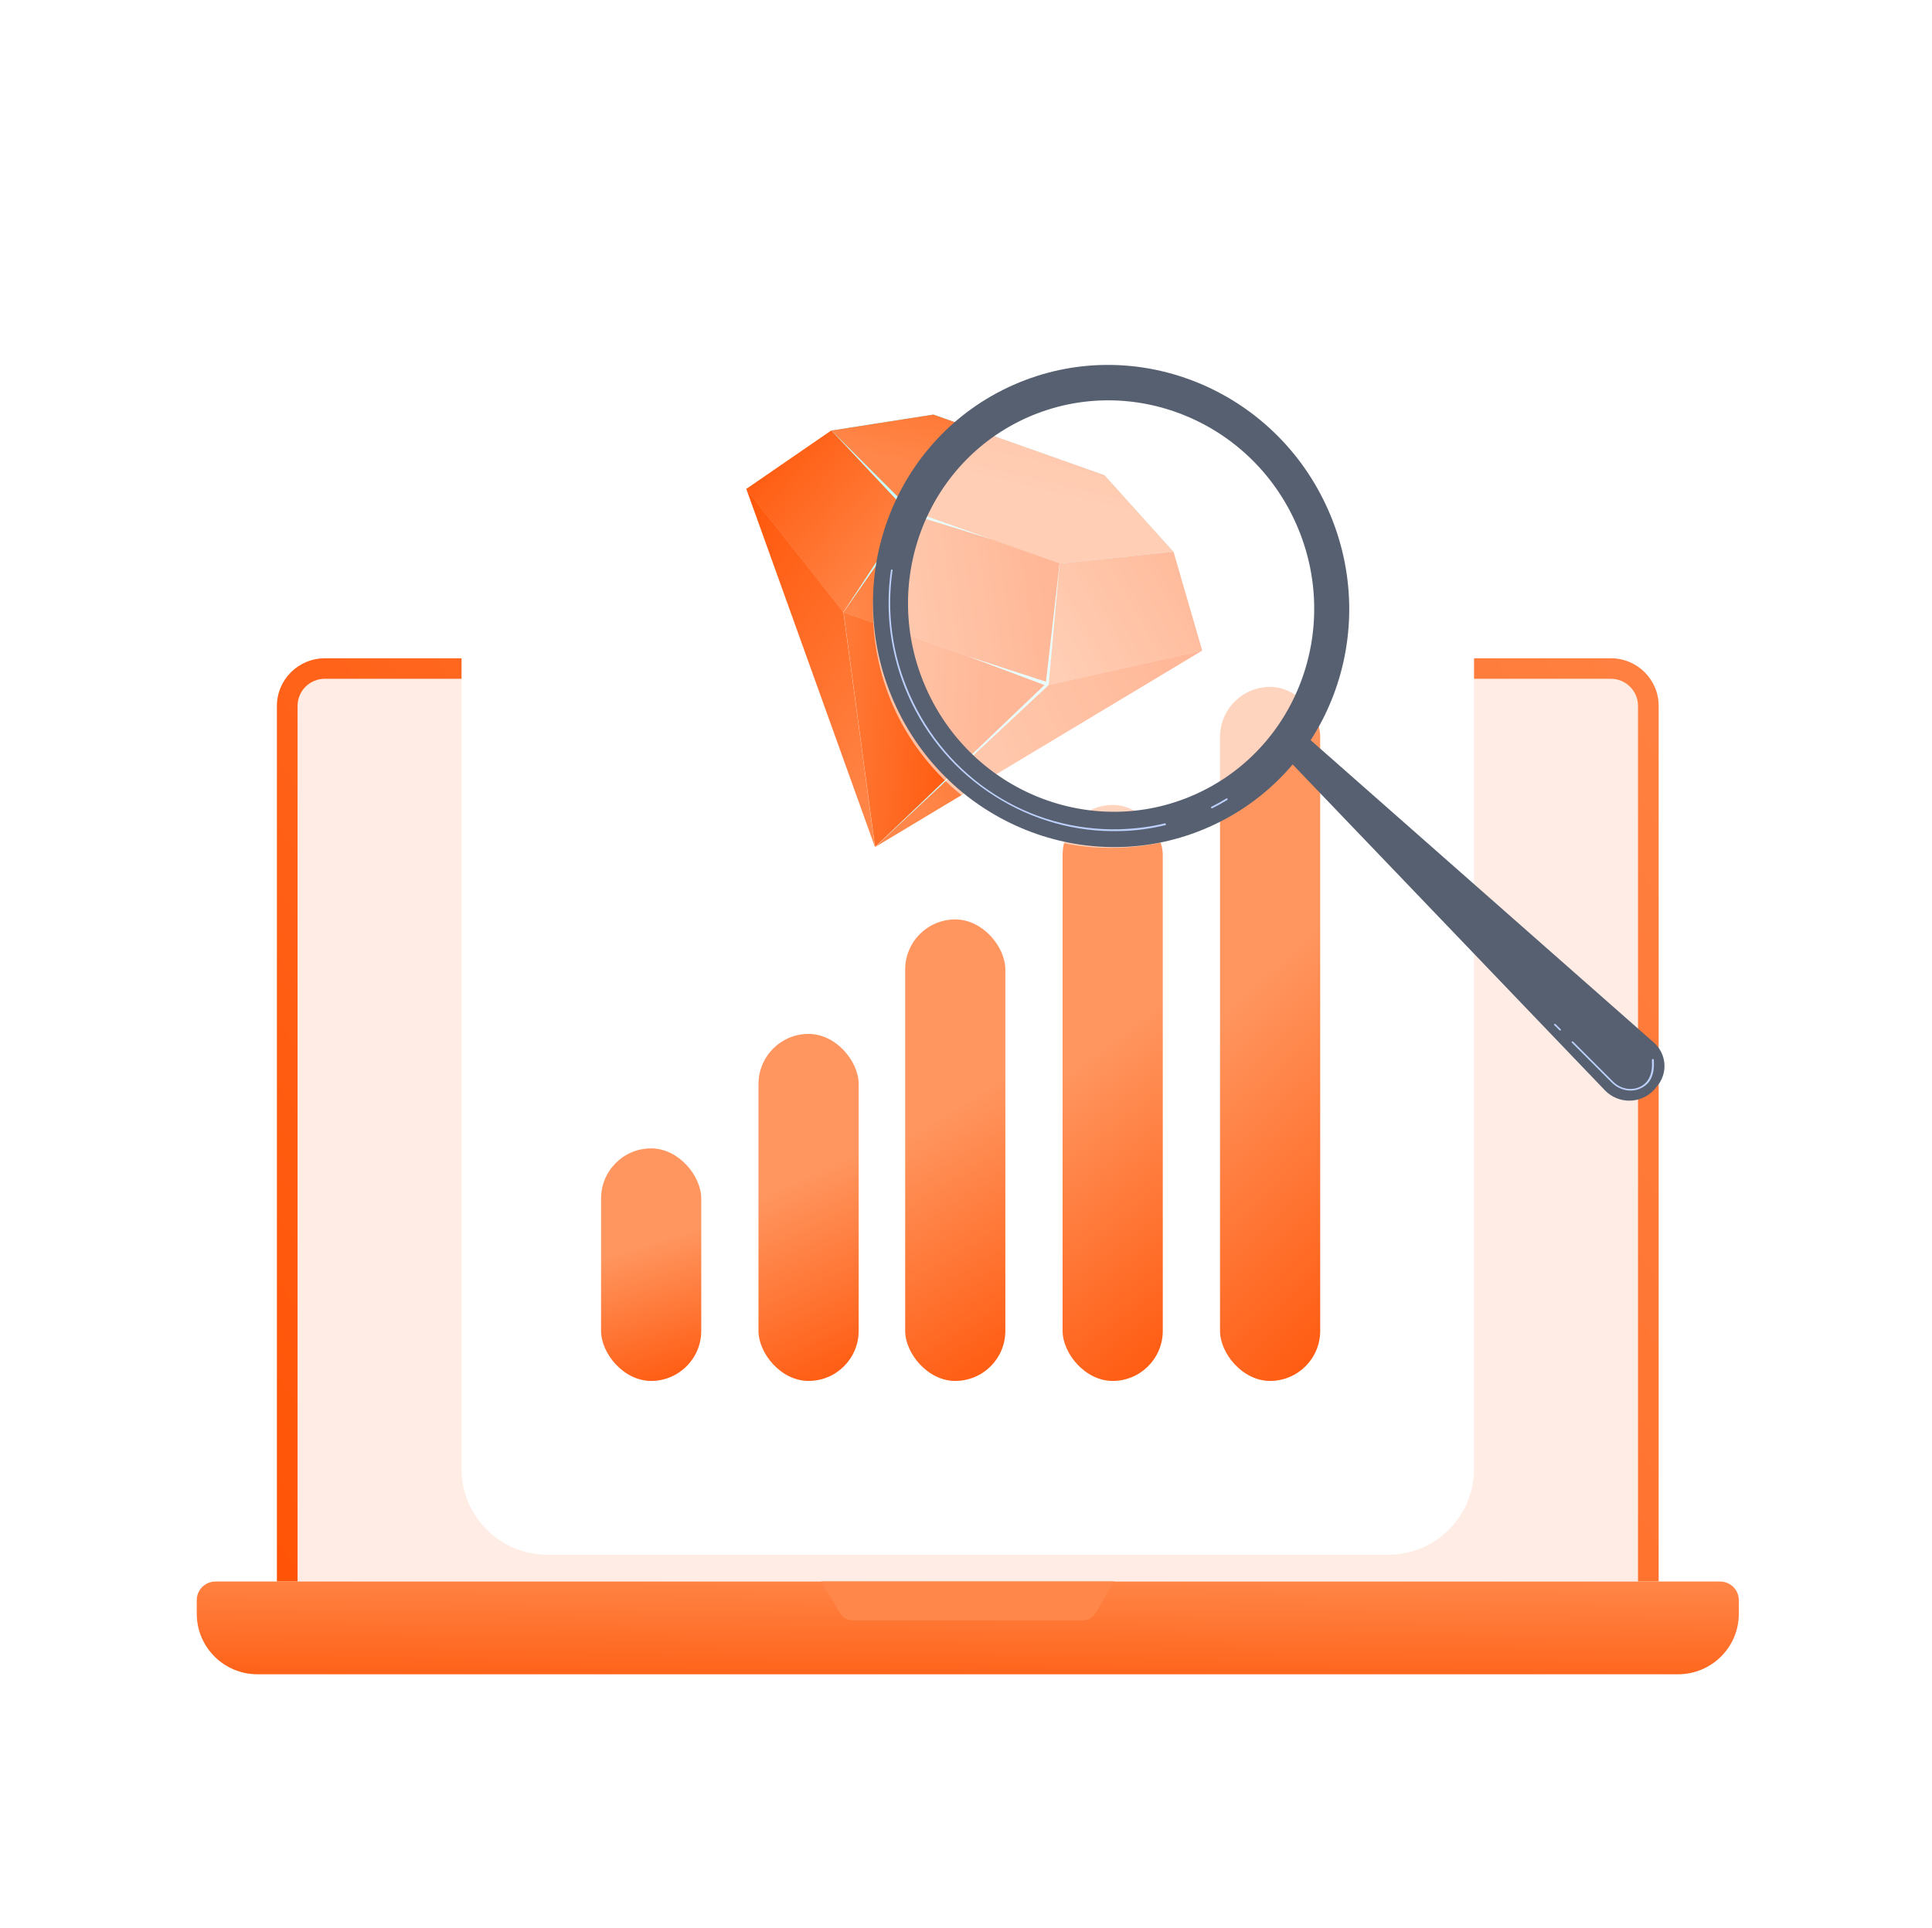 <svg width="540" height="539" viewBox="0 0 540 539" fill="none" xmlns="http://www.w3.org/2000/svg">
<path d="M486 447.277V451.119C486 460.443 478.394 468 468.992 468H71.989C62.606 468 55 460.443 55 451.119V447.277C55 444.4 57.346 442.069 60.242 442.069H480.74C483.654 442.069 486 444.382 486 447.277Z" fill="url(#paint0_linear_5978_1154)"/>
<path d="M463.604 197.311V442.051H77.396V197.33C77.396 189.973 83.407 184 90.811 184H450.207C457.611 183.982 463.604 189.955 463.604 197.311Z" fill="url(#paint1_linear_5978_1154)"/>
<path d="M457.831 442.051V197.312C457.831 193.123 454.422 189.736 450.207 189.736H90.793C86.578 189.736 83.169 193.123 83.169 197.312V442.069H457.831V442.051Z" fill="#FFEDE5"/>
<path d="M311.489 442.052L306.247 450.884C305.496 452.14 304.139 452.923 302.673 452.923H238.345C236.879 452.923 235.504 452.158 234.771 450.884L229.53 442.052H311.489Z" fill="url(#paint2_linear_5978_1154)"/>
<g filter="url(#filter0_d_5978_1154)">
<path d="M388 71H153C139.745 71 129 81.745 129 95V402C129 415.255 139.745 426 153 426H388C401.255 426 412 415.255 412 402V95C412 81.745 401.255 71 388 71Z" fill="white"/>
</g>
<g clip-path="url(#clip0_5978_1154)">
<path d="M254.917 142.863L235.698 171.146L208.548 136.688L232.355 120.314L254.807 142.73L254.917 142.863Z" fill="url(#paint3_linear_5978_1154)"/>
<path d="M208.594 136.669L235.74 171.123L244.536 236.704L208.594 136.669Z" fill="url(#paint4_linear_5978_1154)"/>
<path d="M235.779 171.138L244.576 236.728L293.093 191.431L235.779 171.138Z" fill="url(#paint5_linear_5978_1154)"/>
<path d="M327.972 154.226L305.823 156.519L302.024 156.91L298.247 157.299L296.132 157.523L254.93 142.928L232.345 120.352L260.882 115.886L308.7 132.824L327.972 154.226Z" fill="#5AE6F3"/>
<path d="M327.972 154.226L305.823 156.519L302.024 156.91L298.247 157.299L296.132 157.523L254.93 142.928L232.345 120.352L260.882 115.886L308.7 132.824L327.972 154.226Z" fill="url(#paint6_linear_5978_1154)"/>
<path d="M296.171 157.516L293.086 191.512L336.035 181.875L328.001 154.227L296.171 157.516Z" fill="url(#paint7_linear_5978_1154)"/>
<path d="M254.965 142.886L296.147 157.47L293.062 191.482L235.729 171.179L254.965 142.886Z" fill="url(#paint8_linear_5978_1154)"/>
<path d="M336.054 181.836L293.11 191.472L244.601 236.763L336.054 181.836Z" fill="url(#paint9_linear_5978_1154)"/>
<path d="M293.075 191.462L296.157 157.483L292.302 191.136L244.601 236.734L293.075 191.462Z" fill="#C8FFFF"/>
<path d="M270.56 183.461L292.511 190.615L292.311 191.173L292.06 191.523L270.56 183.461Z" fill="#C8FFFF"/>
<path d="M254.935 142.879L232.371 120.328L253.96 143.318L235.714 171.165L254.877 143.83L277.283 150.792L254.935 142.879Z" fill="#C8FFFF"/>
</g>
<rect x="168" y="321" width="28" height="65" rx="14" fill="url(#paint10_linear_5978_1154)"/>
<rect x="212" y="289" width="28" height="97" rx="14" fill="url(#paint11_linear_5978_1154)"/>
<rect x="253" y="257" width="28" height="129" rx="14" fill="url(#paint12_linear_5978_1154)"/>
<rect x="297" y="225" width="28" height="161" rx="14" fill="url(#paint13_linear_5978_1154)"/>
<rect x="341" y="192" width="28" height="194" rx="14" fill="url(#paint14_linear_5978_1154)"/>
<path opacity="0.59" d="M310.5 237C328.86 237 345.485 229.566 357.526 217.526C369.566 205.485 377 188.86 377 170.5C377 133.779 347.221 104 310.5 104C273.779 104 244 133.779 244 170.5C244 207.221 273.779 237 310.5 237Z" fill="white"/>
<path d="M358.013 210.251L448.586 304.777C452.411 308.729 458.785 308.601 462.418 304.522L462.991 303.821C466.242 300.188 465.923 294.642 462.227 291.392L363.558 204.451L358.013 210.251Z" fill="#576071"/>
<path d="M249.848 196.165C264.89 230.33 304.281 246.009 337.808 231.222C371.335 216.434 386.313 176.789 371.271 142.624C356.228 108.46 316.838 92.78 283.311 107.568C249.784 122.355 234.805 162.001 249.848 196.165ZM362.347 146.576C375.159 175.705 362.411 209.551 333.792 222.171C305.173 234.791 271.583 221.342 258.771 192.213C245.96 163.085 258.707 129.239 287.326 116.619C315.945 104.062 349.536 117.447 362.347 146.576Z" fill="#576071"/>
<path d="M343.098 223.382C343.098 223.51 343.098 223.573 342.971 223.637C341.632 224.466 340.23 225.23 338.827 225.932C338.7 225.995 338.573 225.932 338.509 225.804C338.445 225.677 338.509 225.549 338.636 225.485C340.039 224.784 341.441 224.019 342.779 223.191C342.907 223.127 343.034 223.127 343.098 223.255C343.098 223.318 343.098 223.318 343.098 223.382ZM325.888 230.393C325.888 230.521 325.825 230.648 325.697 230.648C321.49 231.668 317.156 232.242 312.886 232.306C300.648 232.624 288.601 229.246 278.148 222.617C267.376 215.861 258.962 206.045 253.799 194.317C248.955 183.29 247.298 171.18 249.019 159.388C249.019 159.26 249.146 159.133 249.274 159.197C249.401 159.197 249.529 159.324 249.465 159.452C247.744 171.18 249.401 183.163 254.245 194.126C264.571 217.646 287.581 232.433 312.886 231.796C317.156 231.668 321.49 231.158 325.633 230.138C325.761 230.202 325.888 230.266 325.888 230.393Z" fill="#BDD0FB"/>
<path d="M462.227 296.172C462.545 300.188 461.398 302.865 458.721 304.139C456.044 305.478 452.793 304.841 450.562 302.673L439.344 291.455C439.217 291.392 439.281 291.2 439.344 291.137C439.408 291.073 439.599 291.073 439.663 291.137L450.881 302.355C452.921 304.394 455.98 304.968 458.466 303.757C460.888 302.546 461.972 300.06 461.717 296.3C461.717 296.172 461.781 296.045 461.908 296.045C462.099 295.981 462.163 296.045 462.227 296.172Z" fill="#BDD0FB"/>
<path d="M436.285 287.822C436.285 287.886 436.285 287.949 436.221 288.013C436.157 288.077 435.966 288.077 435.902 288.013L434.436 286.547C434.309 286.483 434.309 286.292 434.436 286.228C434.5 286.165 434.691 286.165 434.755 286.228L436.221 287.694C436.285 287.758 436.285 287.758 436.285 287.822Z" fill="#BDD0FB"/>
<defs>
<filter id="filter0_d_5978_1154" x="114.693" y="65.277" width="311.614" height="383.614" filterUnits="userSpaceOnUse" color-interpolation-filters="sRGB">
<feFlood flood-opacity="0" result="BackgroundImageFix"/>
<feColorMatrix in="SourceAlpha" type="matrix" values="0 0 0 0 0 0 0 0 0 0 0 0 0 0 0 0 0 0 127 0" result="hardAlpha"/>
<feMorphology radius="2.861" operator="erode" in="SourceAlpha" result="effect1_dropShadow_5978_1154"/>
<feOffset dy="8.584"/>
<feGaussianBlur stdDeviation="8.584"/>
<feComposite in2="hardAlpha" operator="out"/>
<feColorMatrix type="matrix" values="0 0 0 0 0.346 0 0 0 0 0.32 0 0 0 0 0.505 0 0 0 0.08 0"/>
<feBlend mode="normal" in2="BackgroundImageFix" result="effect1_dropShadow_5978_1154"/>
<feBlend mode="normal" in="SourceGraphic" in2="effect1_dropShadow_5978_1154" result="shape"/>
</filter>
<linearGradient id="paint0_linear_5978_1154" x1="87.058" y1="483.529" x2="87.569" y2="437.347" gradientUnits="userSpaceOnUse">
<stop stop-color="#FF4F00"/>
<stop offset="1" stop-color="#FF8749"/>
</linearGradient>
<linearGradient id="paint1_linear_5978_1154" x1="-42.282" y1="355.621" x2="432.816" y2="31.131" gradientUnits="userSpaceOnUse">
<stop stop-color="#FF4F00"/>
<stop offset="1" stop-color="#FF8749"/>
</linearGradient>
<linearGradient id="paint2_linear_5978_1154" x1="297.563" y1="374.535" x2="308.261" y2="393.642" gradientUnits="userSpaceOnUse">
<stop stop-color="#FF4F00"/>
<stop offset="1" stop-color="#FF8749"/>
</linearGradient>
<linearGradient id="paint3_linear_5978_1154" x1="205.678" y1="115.197" x2="253.331" y2="157.626" gradientUnits="userSpaceOnUse">
<stop stop-color="#FF4F00"/>
<stop offset="1" stop-color="#FF8749"/>
</linearGradient>
<linearGradient id="paint4_linear_5978_1154" x1="192.313" y1="138.517" x2="267.741" y2="198.387" gradientUnits="userSpaceOnUse">
<stop stop-color="#FF4F00"/>
<stop offset="1" stop-color="#FF8749"/>
</linearGradient>
<linearGradient id="paint5_linear_5978_1154" x1="280.319" y1="172.603" x2="222.818" y2="169.43" gradientUnits="userSpaceOnUse">
<stop stop-color="#FF4F00"/>
<stop offset="1" stop-color="#FF8749"/>
</linearGradient>
<linearGradient id="paint6_linear_5978_1154" x1="259.633" y1="66.632" x2="245.161" y2="127.415" gradientUnits="userSpaceOnUse">
<stop stop-color="#FF4F00"/>
<stop offset="1" stop-color="#FF8749"/>
</linearGradient>
<linearGradient id="paint7_linear_5978_1154" x1="339.28" y1="156.839" x2="293.023" y2="182.685" gradientUnits="userSpaceOnUse">
<stop stop-color="#FF4F00"/>
<stop offset="1" stop-color="#FF8749"/>
</linearGradient>
<linearGradient id="paint8_linear_5978_1154" x1="289.449" y1="147.06" x2="236.838" y2="154.637" gradientUnits="userSpaceOnUse">
<stop stop-color="#FF4F00"/>
<stop offset="1" stop-color="#FF8749"/>
</linearGradient>
<linearGradient id="paint9_linear_5978_1154" x1="329.322" y1="177.023" x2="251.114" y2="212.155" gradientUnits="userSpaceOnUse">
<stop stop-color="#FF4F00"/>
<stop offset="1" stop-color="#FF8749"/>
</linearGradient>
<linearGradient id="paint10_linear_5978_1154" x1="182" y1="397.143" x2="168.013" y2="351.359" gradientUnits="userSpaceOnUse">
<stop stop-color="#FF4F00"/>
<stop offset="1" stop-color="#FF9660"/>
</linearGradient>
<linearGradient id="paint11_linear_5978_1154" x1="226" y1="402.629" x2="197.805" y2="340.783" gradientUnits="userSpaceOnUse">
<stop stop-color="#FF4F00"/>
<stop offset="1" stop-color="#FF9660"/>
</linearGradient>
<linearGradient id="paint12_linear_5978_1154" x1="267" y1="408.114" x2="222.958" y2="335.474" gradientUnits="userSpaceOnUse">
<stop stop-color="#FF4F00"/>
<stop offset="1" stop-color="#FF9660"/>
</linearGradient>
<linearGradient id="paint13_linear_5978_1154" x1="311" y1="413.6" x2="251.341" y2="334.758" gradientUnits="userSpaceOnUse">
<stop stop-color="#FF4F00"/>
<stop offset="1" stop-color="#FF9660"/>
</linearGradient>
<linearGradient id="paint14_linear_5978_1154" x1="355" y1="419.257" x2="280.618" y2="337.679" gradientUnits="userSpaceOnUse">
<stop stop-color="#FF4F00"/>
<stop offset="1" stop-color="#FF9660"/>
</linearGradient>
<clipPath id="clip0_5978_1154">
<rect width="147" height="129" fill="white" transform="translate(197 111)"/>
</clipPath>
</defs>
</svg>
